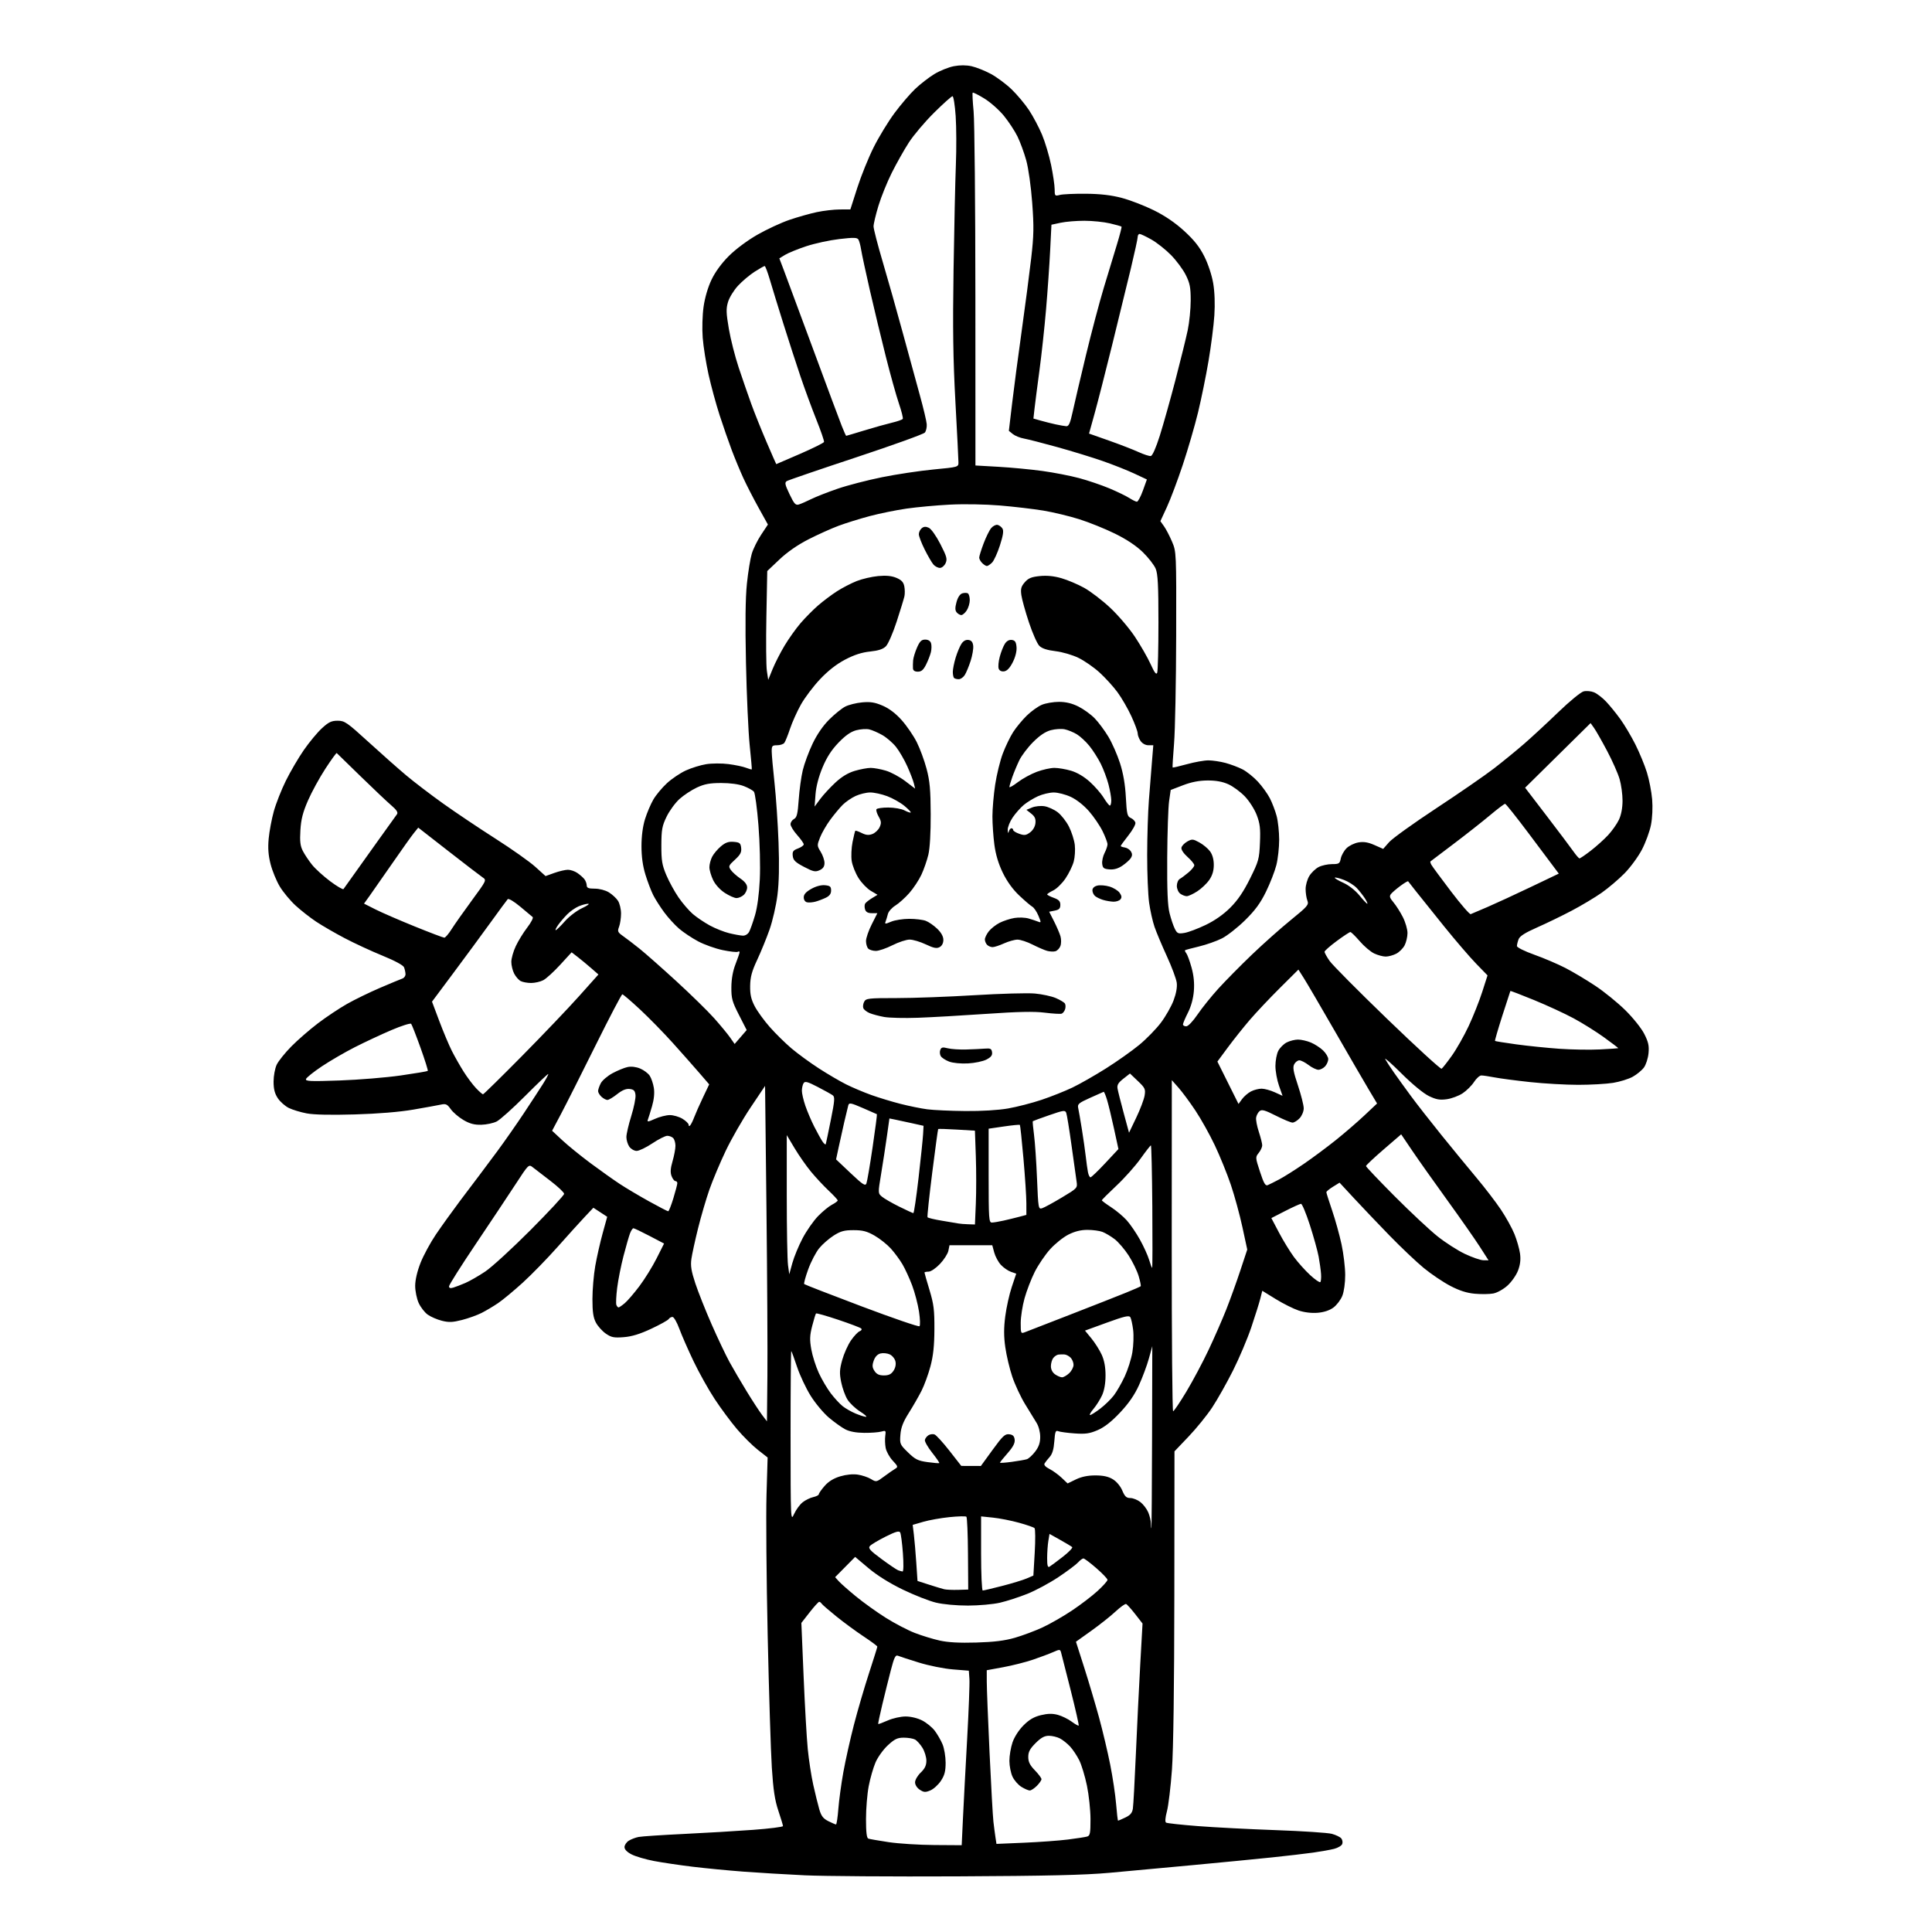 <svg version="1.1" xmlns="http://www.w3.org/2000/svg" xmlns:xlink="http://www.w3.org/1999/xlink" width="1024" height="1024" viewBox="0 0 1024 1024"><path stroke="none" fill="black" fill-rule="evenodd" d="M507.5,994.507C472.85,994.67 436.4,994.419 426.5,993.95C416.6,993.481 401.975,992.605 394.0,992.003C386.025,991.401 373.926,990.233 367.113,989.407C360.3,988.582 351.105,987.219 346.679,986.38C342.254,985.54 336.915,983.977 334.816,982.906C332.358,981.652 331.0,980.263 331.0,979.003C331.0,977.927 332.012,976.405 333.25,975.621C334.488,974.838 336.85,973.936 338.5,973.617C340.15,973.299 350.95,972.584 362.5,972.028C374.05,971.473 390.587,970.492 399.25,969.849C407.913,969.205 415.0,968.311 415.0,967.86C415.0,967.41 413.896,963.753 412.546,959.733C410.676,954.161 409.855,948.749 409.092,936.962C408.541,928.458 407.548,896.876 406.886,866.779C406.224,836.683 405.946,803.158 406.268,792.279L406.854,772.5L401.678,768.444C398.831,766.213 393.848,761.263 390.606,757.444C387.363,753.625 382.046,746.45 378.79,741.5C375.534,736.55 370.502,727.55 367.608,721.5C364.713,715.45 361.313,707.688 360.051,704.25C358.789,700.812 357.163,698.0 356.437,698.0C355.712,698.0 354.804,698.509 354.42,699.13C354.035,699.752 349.881,702.06 345.188,704.259C339.155,707.086 334.874,708.395 330.577,708.726C325.376,709.127 324.01,708.856 321.102,706.847C319.232,705.556 316.87,702.932 315.852,701.016C314.443,698.365 314.001,695.374 314.003,688.516C314.005,683.557 314.677,675.675 315.497,671.0C316.317,666.325 318.078,658.545 319.41,653.711L321.832,644.923L318.166,642.525L314.5,640.126L310.0,644.895C307.525,647.518 301.005,654.725 295.51,660.91C290.016,667.096 281.691,675.639 277.01,679.893C272.33,684.148 266.475,689.001 264.0,690.677C261.525,692.354 257.587,694.697 255.249,695.884C252.91,697.071 248.244,698.747 244.879,699.61C239.915,700.881 237.9,700.96 234.201,700.029C231.693,699.398 228.32,697.94 226.704,696.789C225.089,695.639 222.929,692.853 221.905,690.599C220.875,688.33 220.049,684.267 220.056,681.5C220.064,678.39 221.141,673.782 222.906,669.309C224.467,665.354 228.123,658.604 231.031,654.309C233.94,650.014 239.692,642.0 243.815,636.5C247.937,631.0 252.523,624.925 254.006,623.0C255.489,621.075 259.854,615.225 263.706,610.0C267.558,604.775 273.844,595.775 277.676,590.0C281.508,584.225 286.051,577.265 287.771,574.533C289.492,571.801 290.756,569.423 290.581,569.248C290.406,569.072 284.916,574.291 278.381,580.845C271.847,587.4 265.044,593.499 263.266,594.399C261.487,595.299 257.8,596.086 255.074,596.147C251.384,596.23 248.969,595.586 245.624,593.625C243.153,592.177 240.139,589.6 238.928,587.899C237.013,585.21 236.317,584.893 233.612,585.477C231.901,585.847 225.325,587.039 219.0,588.126C211.708,589.379 200.365,590.31 188.0,590.672C175.416,591.039 166.402,590.845 162.585,590.124C159.331,589.51 155.062,588.218 153.098,587.253C151.134,586.289 148.508,583.971 147.263,582.102C145.605,579.612 145,577.248 145,573.253C145,570.248 145.744,566.234 146.658,564.307C147.571,562.385 151.058,558.033 154.408,554.637C157.759,551.24 164.1,545.726 168.5,542.383C172.9,539.041 179.853,534.409 183.95,532.09C188.048,529.771 195.923,525.938 201.45,523.571C206.978,521.203 212.287,518.996 213.25,518.665C214.213,518.334 214.968,517.261 214.93,516.281C214.891,515.302 214.539,513.687 214.147,512.694C213.712,511.591 209.261,509.187 202.711,506.518C196.813,504.114 187.788,499.936 182.655,497.234C177.523,494.533 170.734,490.603 167.568,488.501C164.402,486.4 159.491,482.55 156.656,479.947C153.82,477.344 150.054,472.803 148.287,469.857C146.52,466.911 144.328,461.577 143.417,458.004C142.221,453.32 141.938,449.555 142.404,444.504C142.758,440.652 143.985,434.125 145.129,430.0C146.274,425.875 149.149,418.58 151.518,413.789C153.888,408.998 158.161,401.701 161.015,397.573C163.868,393.445 168.172,388.252 170.579,386.034C174.172,382.722 175.672,382.0 178.96,382.0C182.666,382.0 183.887,382.841 195.29,393.25C202.069,399.438 211.061,407.398 215.273,410.941C219.485,414.483 228.329,421.233 234.927,425.941C241.525,430.648 253.978,439.0 262.599,444.5C271.221,450.0 280.723,456.714 283.714,459.42L289.153,464.34L293.826,462.665C296.397,461.744 299.637,460.992 301.027,460.995C302.418,460.998 304.668,461.767 306.027,462.704C307.387,463.641 309.048,465.104 309.718,465.954C310.388,466.804 310.951,468.288 310.968,469.25C310.993,470.637 311.883,471.001 315.25,471.004C317.697,471.006 320.856,471.834 322.696,472.956C324.453,474.028 326.628,476.029 327.529,477.404C328.43,478.779 329.164,481.838 329.161,484.202C329.157,486.566 328.688,489.72 328.117,491.21C327.181,493.655 327.394,494.142 330.29,496.181C332.055,497.424 335.975,500.425 339.0,502.85C342.025,505.275 350.807,513.036 358.517,520.096C366.226,527.157 375.245,535.986 378.559,539.717C381.874,543.448 385.663,548.037 386.98,549.916L389.373,553.333L392.566,549.64L395.758,545.947L391.673,537.952C388.056,530.873 387.594,529.185 387.642,523.228C387.677,518.822 388.438,514.602 389.847,511.0C391.031,507.975 391.999,505.136 391.999,504.691C392,504.246 391.575,504.145 391.055,504.466C390.536,504.787 386.929,504.386 383.04,503.576C379.152,502.765 373.297,500.677 370.031,498.936C366.764,497.195 362.239,494.184 359.975,492.247C357.711,490.309 354.152,486.412 352.065,483.588C349.979,480.764 347.362,476.664 346.249,474.477C345.136,472.29 343.275,467.415 342.113,463.645C340.682,459.003 340,454.107 340.0,448.484C340.0,443.157 340.676,438.007 341.884,434.125C342.92,430.796 344.913,426.117 346.313,423.728C347.713,421.339 350.949,417.458 353.504,415.103C356.059,412.748 360.559,409.718 363.504,408.369C366.449,407.021 371.295,405.522 374.274,405.037C377.253,404.552 382.572,404.525 386.095,404.977C389.618,405.429 393.8,406.306 395.389,406.927C396.977,407.548 398.361,407.931 398.462,407.778C398.564,407.625 398.063,401.875 397.349,395.0C396.635,388.125 395.751,368.532 395.384,351.459C394.929,330.326 395.088,316.867 395.881,309.292C396.522,303.172 397.683,296.048 398.461,293.462C399.24,290.875 401.481,286.343 403.442,283.389L407.008,278.019L402.052,269.094C399.327,264.186 395.687,257.094 393.963,253.335C392.24,249.576 389.473,242.9 387.813,238.5C386.154,234.1 383.266,225.775 381.394,220.0C379.523,214.225 376.891,204.55 375.546,198.5C374.201,192.45 372.807,183.675 372.448,179.0C372.08,174.211 372.279,167.063 372.904,162.629C373.585,157.796 375.213,152.244 377.121,148.246C379.101,144.097 382.456,139.514 386.365,135.617C389.96,132.033 396.227,127.373 401.5,124.364C406.45,121.539 414.067,118.011 418.426,116.525C422.785,115.038 429.31,113.195 432.926,112.428C436.542,111.662 442.022,111.027 445.104,111.017L450.707,111.0L454.384,99.53C456.406,93.221 460.308,83.57 463.056,78.082C465.803,72.595 470.758,64.453 474.068,59.99C477.377,55.526 482.313,49.749 485.035,47.153C487.757,44.556 492.359,40.993 495.261,39.234C498.163,37.475 502.805,35.606 505.575,35.081C508.828,34.464 512.17,34.476 515.012,35.114C517.433,35.658 521.963,37.462 525.08,39.124C528.197,40.785 533.174,44.474 536.139,47.322C539.104,50.17 543.288,55.168 545.437,58.429C547.586,61.69 550.669,67.511 552.288,71.364C553.907,75.218 556.074,82.45 557.103,87.435C558.132,92.421 558.98,98.196 558.987,100.269C558.999,103.887 559.11,104.009 561.75,103.315C563.263,102.917 569.45,102.635 575.5,102.688C583.202,102.755 588.899,103.413 594.5,104.882C598.9,106.036 606.55,108.982 611.5,111.428C617.524,114.404 622.88,118.056 627.697,122.47C632.985,127.316 635.81,130.896 638.345,135.963C640.348,139.966 642.314,145.932 643.031,150.18C643.804,154.762 644.03,161.117 643.634,167.169C643.285,172.487 641.9,183.336 640.554,191.278C639.209,199.221 636.701,211.52 634.982,218.61C633.263,225.699 629.622,238.203 626.891,246.396C624.16,254.589 620.373,264.653 618.475,268.76L615.025,276.227L616.961,278.945C618.025,280.44 619.932,284.102 621.198,287.082C623.491,292.478 623.5,292.681 623.398,337.0C623.342,361.475 622.839,387.125 622.281,394.0C621.722,400.875 621.373,406.63 621.505,406.789C621.637,406.948 625.055,406.16 629.102,405.039C633.149,403.918 638.269,403.005 640.48,403.012C642.691,403.018 646.75,403.625 649.5,404.359C652.25,405.094 656.32,406.626 658.545,407.763C660.77,408.901 664.45,411.85 666.724,414.316C668.998,416.783 671.859,420.758 673.081,423.151C674.304,425.543 675.906,429.75 676.641,432.5C677.375,435.25 677.982,440.893 677.988,445.04C677.995,449.187 677.321,455.262 676.49,458.54C675.66,461.818 673.193,468.152 671.008,472.617C668.025,478.711 665.254,482.486 659.887,487.769C655.955,491.639 650.435,495.967 647.619,497.387C644.804,498.808 639.35,500.725 635.5,501.648C631.65,502.571 628.323,503.467 628.107,503.639C627.892,503.811 628.181,504.525 628.75,505.226C629.319,505.927 630.569,509.319 631.528,512.764C632.714,517.026 633.111,521.028 632.769,525.284C632.452,529.236 631.298,533.452 629.634,536.736C628.185,539.595 627,542.398 627.0,542.967C627.0,543.535 627.788,543.986 628.75,543.968C629.757,543.95 632.288,541.298 634.715,537.718C637.033,534.298 641.996,528.125 645.743,524.0C649.49,519.875 657.493,511.769 663.528,505.986C669.562,500.204 678.855,491.935 684.178,487.612C693.105,480.36 693.784,479.562 692.928,477.31C692.418,475.968 692.002,473.212 692.004,471.185C692.006,469.158 692.886,466.059 693.96,464.299C695.033,462.538 697.259,460.4 698.906,459.549C700.553,458.697 703.734,458.0 705.975,458.0C709.698,458.0 710.102,457.742 710.647,455.014C710.976,453.372 712.341,450.932 713.68,449.592C715.02,448.252 717.86,446.862 719.991,446.502C722.825,446.023 725.108,446.396 728.49,447.893L733.115,449.938L736.252,446.366C737.977,444.402 749.244,436.306 761.29,428.376C773.336,420.446 787.087,410.955 791.846,407.285C796.606,403.614 803.875,397.671 808.0,394.077C812.125,390.483 820.259,382.949 826.075,377.335C831.891,371.72 837.863,366.822 839.345,366.45C840.826,366.078 843.316,366.303 844.878,366.949C846.439,367.596 849.293,369.784 851.219,371.813C853.146,373.841 856.539,378.006 858.759,381.069C860.979,384.132 864.589,390.207 866.782,394.569C868.974,398.931 871.734,405.628 872.914,409.452C874.094,413.275 875.335,419.661 875.672,423.643C876.035,427.942 875.783,433.444 875.052,437.191C874.375,440.661 872.211,446.575 870.243,450.333C868.275,454.091 864.126,459.745 861.022,462.897C857.918,466.05 852.481,470.669 848.939,473.163C845.398,475.657 838.225,479.946 833.0,482.696C827.775,485.445 819.51,489.45 814.634,491.597C808.341,494.367 805.512,496.172 804.884,497.815C804.398,499.088 804.0,500.714 804.0,501.428C804.0,502.161 808.03,504.165 813.25,506.028C818.337,507.844 825.766,511.017 829.758,513.078C833.749,515.139 840.88,519.398 845.605,522.541C850.329,525.684 857.481,531.5 861.498,535.466C865.605,539.52 869.988,545.015 871.511,548.021C873.693,552.327 874.128,554.317 873.749,558.258C873.491,560.948 872.389,564.353 871.301,565.824C870.213,567.296 867.562,569.485 865.409,570.688C863.257,571.892 858.571,573.351 854.998,573.931C851.424,574.511 843.1,574.983 836.5,574.982C829.9,574.98 818.425,574.326 811.0,573.528C803.575,572.731 795.076,571.611 792.114,571.039C789.151,570.468 786.001,570.006 785.114,570.012C784.226,570.019 782.488,571.588 781.25,573.498C780.013,575.408 777.298,578.098 775.217,579.475C773.136,580.852 769.345,582.265 766.792,582.615C763.088,583.123 761.176,582.78 757.325,580.917C754.464,579.532 748.55,574.657 742.794,568.939C737.456,563.636 733.594,560.242 734.213,561.398C734.831,562.554 736.918,565.75 738.849,568.5C740.781,571.25 744.846,576.875 747.884,581.0C750.922,585.125 758.132,594.35 763.907,601.5C769.682,608.65 778.053,618.846 782.509,624.159C786.966,629.471 792.812,637.098 795.502,641.107C798.192,645.116 801.433,650.972 802.705,654.121C803.976,657.269 805.299,661.905 805.644,664.423C806.081,667.607 805.756,670.35 804.577,673.436C803.646,675.876 801.136,679.451 799.001,681.38C796.812,683.358 793.524,685.186 791.46,685.573C789.448,685.951 785.055,686.011 781.699,685.706C777.396,685.316 773.552,684.085 768.667,681.534C764.856,679.543 758.534,675.279 754.619,672.059C750.703,668.839 742.536,661.096 736.47,654.852C730.403,648.608 721.966,639.751 717.721,635.168L710.002,626.836L706.501,628.999C704.575,630.189 703.0,631.492 703.0,631.894C703.0,632.296 704.374,636.647 706.054,641.562C707.733,646.478 709.976,654.55 711.038,659.5C712.1,664.45 712.976,671.753 712.984,675.73C712.993,679.958 712.358,684.565 711.453,686.827C710.602,688.954 708.482,691.746 706.743,693.032C704.703,694.54 701.739,695.523 698.395,695.8C695.165,696.068 691.344,695.611 688.264,694.588C685.545,693.684 680.106,690.964 676.179,688.543L669.039,684.141L667.982,688.32C667.401,690.619 665.257,697.45 663.219,703.5C661.181,709.55 656.794,719.9 653.472,726.5C650.149,733.1 645.199,741.875 642.471,746.0C639.744,750.125 634.135,757.043 630.006,761.373L622.5,769.246L622.425,845.373C622.377,893.836 621.914,927.496 621.153,938.0C620.495,947.075 619.306,956.958 618.513,959.962C617.597,963.425 617.428,965.646 618.049,966.03C618.588,966.363 626.17,967.191 634.897,967.869C643.625,968.547 662.299,969.513 676.394,970.015C690.489,970.518 703.764,971.398 705.894,971.972C708.024,972.545 710.277,973.629 710.901,974.38C711.524,975.132 711.755,976.474 711.414,977.362C711.073,978.251 709.153,979.402 707.147,979.921C705.141,980.439 700.125,981.336 696.0,981.915C691.875,982.493 681.975,983.649 674.0,984.482C666.025,985.316 647.35,987.134 632.5,988.522C617.65,989.91 597.625,991.759 588.0,992.629C574.828,993.821 554.918,994.285 507.5,994.507zM495.11,977.902L509.719,978.0L510.388,963.75C510.755,955.913 511.748,937.094 512.594,921.932C513.44,906.769 513.99,892.369 513.816,889.932L513.5,885.5L505.0,884.815C500.283,884.435 492.272,882.82 487.0,881.186C481.775,879.566 476.786,877.942 475.913,877.576C474.622,877.035 473.925,878.455 472.169,885.206C470.983,889.768 468.937,898.0 467.623,903.5C466.308,909.0 465.336,913.618 465.462,913.762C465.588,913.906 467.855,913.067 470.501,911.897C473.162,910.719 477.391,909.769 479.969,909.769C482.732,909.769 486.307,910.626 488.756,911.875C491.026,913.034 494.021,915.472 495.411,917.295C496.801,919.117 498.672,922.364 499.569,924.511C500.466,926.658 501.2,931.044 501.2,934.257C501.2,938.82 500.651,940.929 498.691,943.891C497.311,945.976 494.794,948.257 493.097,948.96C490.465,950.05 489.644,949.997 487.506,948.596C486.039,947.635 485.0,946.005 485.0,944.664C485.0,943.405 486.35,941.081 488.0,939.5C490.197,937.396 491.0,935.703 491.0,933.181C491.0,931.286 490.06,928.215 488.911,926.355C487.761,924.496 485.991,922.53 484.976,921.987C483.962,921.444 481.292,921.0 479.043,921.0C475.66,921.0 474.203,921.693 470.591,925.023C468.182,927.243 465.251,931.314 464.049,934.108C462.851,936.893 461.225,942.547 460.435,946.673C459.646,950.8 459.0,958.65 459.0,964.119C459.0,971.172 459.363,974.191 460.25,974.504C460.938,974.747 465.775,975.588 471.0,976.374C476.225,977.161 487.074,977.848 495.11,977.902zM542.824,976.679C550.896,976.335 561.325,975.574 566.0,974.989C570.675,974.403 575.288,973.685 576.25,973.394C577.743,972.943 577.998,971.59 577.987,964.183C577.98,959.407 577.132,951.423 576.104,946.439C575.075,941.456 573.232,935.381 572.007,932.939C570.782,930.498 568.592,927.222 567.14,925.661C565.688,924.099 563.285,922.187 561.8,921.411C560.314,920.635 557.674,920.0 555.932,920.0C553.586,920.0 551.758,921.007 548.882,923.882C545.867,926.898 545.0,928.538 545.0,931.229C545.0,933.835 545.867,935.586 548.5,938.297C550.425,940.279 552.0,942.394 552.0,942.996C552.0,943.598 550.895,945.195 549.545,946.545C548.195,947.895 546.508,948.998 545.795,948.996C545.083,948.994 543.114,948.147 541.42,947.114C539.726,946.081 537.588,943.652 536.67,941.717C535.751,939.781 535.0,935.983 535.0,933.277C535.0,930.571 535.745,926.169 536.656,923.496C537.638,920.615 540.014,916.933 542.49,914.457C545.521,911.426 548.054,909.947 551.714,909.069C555.383,908.189 557.823,908.145 560.656,908.907C562.799,909.484 566.084,911.086 567.955,912.467C569.826,913.847 571.528,914.806 571.736,914.597C571.945,914.388 570.035,905.956 567.49,895.859C564.946,885.761 562.642,876.718 562.369,875.763C561.905,874.137 561.639,874.13 558.187,875.651C556.159,876.545 551.35,878.348 547.5,879.658C543.65,880.967 536.562,882.762 531.75,883.646L523.0,885.254L523.009,891.377C523.014,894.745 523.678,911.675 524.485,929.0C525.291,946.325 526.211,962.75 526.529,965.5C526.847,968.25 527.342,972.031 527.628,973.902L528.148,977.305L542.824,976.679zM443.102,966.998C443.434,966.999 443.99,963.287 444.339,958.749C444.688,954.21 445.883,945.445 446.995,939.27C448.107,933.095 450.617,921.845 452.574,914.271C454.53,906.697 458.126,894.389 460.565,886.919C463.004,879.449 465.0,873.071 465.0,872.746C465.0,872.42 461.738,869.995 457.75,867.356C453.762,864.718 447.25,859.936 443.278,856.73C439.306,853.524 435.792,850.473 435.469,849.95C435.146,849.428 434.565,849.0 434.178,849.0C433.791,849.0 431.509,851.516 429.108,854.59L424.741,860.181L425.92,888.34C426.568,903.828 427.56,921.225 428.126,927.0C428.691,932.775 430.005,941.325 431.045,946.0C432.086,950.675 433.526,956.525 434.246,959.0C435.27,962.519 436.312,963.881 439.028,965.248C440.937,966.21 442.771,966.998 443.102,966.998zM592.604,965.0C592.784,965.0 594.517,964.244 596.454,963.32C599.102,962.058 600.094,960.878 600.45,958.57C600.71,956.882 601.426,943.8 602.041,929.5C602.656,915.2 603.701,893.825 604.363,882.0L605.566,860.5L601.674,855.5C599.534,852.75 597.362,850.344 596.849,850.153C596.336,849.962 593.797,851.777 591.208,854.188C588.619,856.598 582.85,861.176 578.39,864.36L570.279,870.15L574.65,883.825C577.053,891.346 580.594,903.264 582.519,910.31C584.443,917.355 587.107,928.605 588.439,935.31C589.772,942.014 591.18,951.438 591.568,956.25C591.957,961.062 592.423,965.0 592.604,965.0zM517.5,870.579C526.899,870.3 532.559,869.597 537.933,868.042C542.021,866.86 548.588,864.403 552.527,862.583C556.466,860.763 563.472,856.749 568.095,853.663C572.718,850.577 578.862,845.882 581.75,843.23C584.638,840.578 587.0,837.934 587.0,837.354C587.0,836.774 584.336,833.982 581.079,831.15C577.822,828.317 574.742,826.0 574.234,826.0C573.726,826.0 572.454,826.945 571.409,828.101C570.363,829.256 565.681,832.761 561.004,835.889C556.327,839.016 548.9,843.013 544.5,844.769C540.1,846.525 533.575,848.639 530.0,849.466C526.425,850.294 518.804,850.977 513.064,850.985C506.939,850.994 499.916,850.348 496.064,849.421C492.454,848.552 484.55,845.445 478.5,842.517C471.53,839.144 464.888,834.994 460.372,831.192L453.243,825.191L447.938,830.563L442.632,835.936L444.566,838.093C445.63,839.279 449.771,842.929 453.768,846.204C457.766,849.479 464.868,854.564 469.55,857.503C474.232,860.443 481.086,864.023 484.782,865.459C488.477,866.894 494.425,868.721 498.0,869.517C502.49,870.518 508.52,870.846 517.5,870.579zM507.839,842.656L513.177,842.5L513.048,823.509C512.977,813.065 512.6,804.237 512.209,803.893C511.819,803.549 507.785,803.645 503.244,804.107C498.703,804.57 492.458,805.683 489.367,806.582L483.747,808.215L484.37,813.358C484.713,816.186 485.287,822.873 485.645,828.218L486.296,837.936L492.398,839.904C495.754,840.987 499.4,842.084 500.5,842.342C501.6,842.6 504.902,842.741 507.839,842.656zM520.872,843.0C521.351,843.0 525.964,841.915 531.122,840.589C536.28,839.263 542.123,837.484 544.106,836.636L547.711,835.094L548.424,822.915C548.815,816.216 548.768,810.375 548.318,809.933C547.868,809.491 544.145,808.204 540.045,807.072C535.944,805.94 529.757,804.723 526.295,804.369L520.0,803.724L520.0,823.362C520.0,834.163 520.392,843.0 520.872,843.0zM478.387,832.921C478.892,832.966 478.967,828.813 478.56,823.274C478.167,817.924 477.518,812.961 477.117,812.244C476.558,811.245 474.731,811.769 469.305,814.484C465.41,816.433 461.69,818.669 461.039,819.453C460.069,820.622 461.175,821.852 467.178,826.282C471.205,829.253 475.175,831.945 476.0,832.263C476.825,832.582 477.899,832.878 478.387,832.921zM556.25,830.384C556.938,829.98 560.101,827.627 563.279,825.154C566.458,822.682 568.708,820.353 568.279,819.979C567.851,819.606 564.971,817.883 561.881,816.151L556.261,813.003L555.642,816.751C555.301,818.813 555.017,822.889 555.011,825.809C555.003,829.783 555.314,830.933 556.25,830.384zM610.25,810C610.388,809.999 610.553,788.287 610.619,761.75L610.738,713.5L608.916,720.092C607.914,723.717 605.555,730.061 603.674,734.189C601.292,739.415 598.239,743.83 593.618,748.728C589.067,753.552 585.35,756.464 581.782,757.998C577.488,759.845 575.351,760.149 569.54,759.737C565.668,759.462 561.769,758.932 560.874,758.56C559.502,757.987 559.181,758.824 558.812,763.927C558.506,768.152 557.761,770.654 556.336,772.236C555.215,773.481 553.991,775.043 553.616,775.707C553.195,776.454 554.189,777.547 556.217,778.569C558.023,779.479 560.929,781.58 562.676,783.237L565.853,786.25L570.242,784.125C573.21,782.688 576.553,782.001 580.566,782.004C584.771,782.006 587.474,782.601 589.842,784.045C591.805,785.241 593.868,787.712 594.842,790.031C596.17,793.194 597.02,793.982 599.115,793.99C600.553,793.995 602.97,794.976 604.486,796.168C606.002,797.36 607.863,799.821 608.621,801.636C609.38,803.451 610.0,806.075 610.0,807.468C610.0,808.861 610.112,810 610.25,810zM420.896,802.421C421.915,800.178 423.951,797.397 425.421,796.241C426.891,795.084 429.423,793.846 431.047,793.49C432.671,793.133 434.0,792.443 434.0,791.955C434.0,791.468 435.392,789.484 437.094,787.546C439.175,785.175 441.876,783.52 445.344,782.489C448.539,781.539 452.074,781.191 454.64,781.575C456.917,781.915 460.059,782.968 461.622,783.913C464.415,785.603 464.536,785.579 468.587,782.566C470.855,780.88 473.501,779.04 474.468,778.477C476.074,777.543 475.959,777.167 473.145,774.156C471.45,772.341 469.774,769.311 469.419,767.422C469.065,765.533 468.971,762.651 469.211,761.019C469.618,758.245 469.477,758.098 467.073,758.775C465.658,759.174 461.575,759.475 458.0,759.444C453.75,759.408 450.288,758.758 448.0,757.566C446.075,756.564 442.159,753.76 439.299,751.336C436.438,748.912 432.08,743.682 429.615,739.714C427.149,735.746 423.932,728.9 422.466,724.5C421,720.1 419.621,716.312 419.4,716.083C419.18,715.854 419.01,736.104 419.022,761.083C419.044,806.104 419.06,806.464 420.896,802.421zM514.691,776.983L519.882,777.0L526.095,768.448C531.444,761.086 532.669,759.939 534.904,760.198C536.844,760.424 537.575,761.145 537.798,763.055C538.01,764.876 536.932,766.932 534.048,770.209C531.821,772.738 530.0,775.001 530.0,775.238C530.0,775.475 532.812,775.286 536.25,774.818C539.688,774.35 543.288,773.719 544.251,773.416C545.214,773.113 547.201,771.292 548.667,769.369C550.602,766.833 551.333,764.692 551.333,761.565C551.333,759.059 550.531,755.963 549.417,754.168C548.362,752.469 545.606,747.977 543.292,744.185C540.977,740.393 537.929,733.851 536.518,729.647C535.106,725.443 533.448,718.44 532.832,714.085C532.012,708.286 532.007,703.884 532.812,697.642C533.418,692.953 534.973,685.955 536.269,682.091L538.626,675.065L535.813,674.085C534.267,673.546 531.876,671.89 530.5,670.405C529.124,668.92 527.531,665.972 526.96,663.853L525.923,660.0L514.586,660.0L503.25,660.0L502.667,662.913C502.347,664.516 500.335,667.666 498.197,669.913C495.995,672.228 493.376,674.0 492.155,674.0C490.97,674.0 490.0,674.218 490.0,674.485C490.0,674.752 491.194,678.914 492.653,683.735C494.913,691.198 495.299,694.283 495.252,704.5C495.212,713.247 494.647,718.575 493.164,724.154C492.046,728.364 489.912,734.214 488.422,737.154C486.933,740.094 483.898,745.377 481.677,748.892C478.674,753.649 477.538,756.591 477.237,760.392C476.848,765.325 476.986,765.648 481.273,769.817C485.093,773.532 486.532,774.247 491.606,774.95C494.848,775.399 497.651,775.63 497.837,775.464C498.022,775.297 496.314,772.808 494.042,769.933C491.769,767.059 490.043,764.033 490.205,763.21C490.367,762.388 491.226,761.257 492.114,760.698C493.002,760.139 494.455,759.96 495.343,760.301C496.231,760.642 499.779,764.531 503.229,768.943L509.5,776.966L514.691,776.983zM406.737,729.423C406.867,716.266 406.642,676.262 406.237,640.526L405.5,575.551L397.804,587.026C393.571,593.337 387.643,603.675 384.63,610.0C381.617,616.325 377.736,625.55 376.005,630.5C374.275,635.45 371.572,644.675 369.999,651.0C368.427,657.325 366.836,664.608 366.466,667.185C365.935,670.879 366.372,673.629 368.531,680.185C370.038,684.758 373.94,694.575 377.204,702.0C380.468,709.425 384.746,718.425 386.712,722.0C388.677,725.575 392.764,732.55 395.794,737.5C398.824,742.45 402.472,748.041 403.901,749.923L406.5,753.347L406.737,729.423zM458.946,750.944C459.741,750.975 458.349,749.705 455.852,748.121C453.356,746.538 450.338,743.665 449.146,741.736C447.954,739.808 446.467,735.679 445.841,732.561C444.889,727.82 444.979,725.898 446.391,720.819C447.319,717.478 449.396,712.832 451.005,710.493C452.614,708.154 454.696,705.947 455.632,705.588C456.625,705.207 456.952,704.586 456.417,704.099C455.913,703.639 450.428,701.564 444.228,699.487C438.028,697.41 432.754,695.912 432.508,696.159C432.261,696.406 431.348,699.382 430.48,702.772C429.186,707.823 429.101,710.072 430.009,715.218C430.619,718.673 432.413,724.302 433.996,727.727C435.578,731.152 438.445,736.012 440.365,738.527C442.285,741.041 445.098,744.089 446.616,745.299C448.135,746.51 451.205,748.262 453.439,749.194C455.672,750.126 458.151,750.913 458.946,750.944zM577.767,750.0C578.287,750.0 580.712,748.473 583.156,746.607C585.599,744.741 588.839,741.589 590.355,739.602C591.87,737.615 594.462,733.101 596.113,729.572C597.764,726.043 599.598,720.246 600.187,716.69C600.776,713.134 600.957,707.807 600.587,704.854C600.218,701.9 599.544,698.88 599.089,698.143C598.429,697.076 595.907,697.661 586.665,701.025L575.068,705.247L578.497,709.431C580.383,711.732 582.832,715.614 583.941,718.057C585.299,721.051 585.956,724.62 585.956,729.0C585.956,733.161 585.3,736.939 584.133,739.5C583.13,741.7 581.075,744.962 579.566,746.75C578.057,748.538 577.248,750.0 577.767,750.0zM621.775,748.0C622.202,748.0 625.36,743.324 628.793,737.609C632.226,731.895 637.541,721.907 640.603,715.415C643.666,708.922 647.871,699.311 649.948,694.055C652.026,688.8 655.378,679.502 657.397,673.394L661.07,662.288L658.501,650.394C657.089,643.852 654.336,633.775 652.385,628.0C650.433,622.225 646.616,612.814 643.901,607.086C641.187,601.358 636.539,593.033 633.572,588.586C630.605,584.139 626.582,578.7 624.631,576.5L621.083,572.5L621.042,660.25C621.019,708.513 621.349,748.0 621.775,748.0zM562.908,730.0C563.713,730.0 565.413,729.022 566.686,727.826C567.958,726.63 569.0,724.637 569.0,723.397C569.0,722.157 568.293,720.436 567.429,719.571C566.564,718.707 565.102,717.947 564.179,717.882C563.255,717.816 561.825,717.847 561.0,717.951C560.175,718.054 558.938,718.868 558.25,719.76C557.562,720.652 557.0,722.621 557.0,724.134C557.0,725.845 557.841,727.476 559.223,728.443C560.445,729.299 562.103,730.0 562.908,730.0zM468.5,729.0C471.078,729.0 472.368,728.368 473.587,726.507C474.621,724.929 474.986,723.082 474.583,721.473C474.232,720.076 472.865,718.44 471.546,717.839C470.227,717.238 468.034,717.026 466.674,717.367C465.073,717.769 463.809,719.108 463.094,721.16C462.208,723.703 462.292,724.796 463.517,726.666C464.63,728.366 465.985,729.0 468.5,729.0zM543.25,706.09C544.487,705.616 555.4,701.38 567.5,696.676C579.6,691.971 592.806,686.776 596.847,685.131C600.888,683.486 604.374,681.96 604.594,681.74C604.813,681.52 604.326,679.093 603.51,676.346C602.694,673.599 600.302,668.685 598.193,665.426C596.084,662.167 592.734,658.263 590.748,656.751C588.762,655.239 585.868,653.52 584.318,652.93C582.768,652.341 579.186,651.858 576.358,651.858C572.845,651.857 569.642,652.655 566.25,654.373C563.519,655.757 559.153,659.261 556.547,662.159C553.941,665.057 550.288,670.45 548.428,674.143C546.568,677.836 544.136,684.143 543.023,688.159C541.91,692.174 541.0,698.045 541.0,701.205C541.0,706.752 541.078,706.921 543.25,706.09zM487.344,702.931C487.807,702.536 487.691,699.014 487.084,695.104C486.478,691.195 484.84,684.964 483.445,681.258C482.051,677.553 479.753,672.548 478.339,670.136C476.926,667.724 474.155,663.964 472.182,661.78C470.209,659.596 466.323,656.506 463.547,654.914C459.514,652.6 457.284,652.017 452.446,652.009C447.494,652.002 445.571,652.52 441.886,654.857C439.409,656.429 435.96,659.438 434.224,661.545C432.487,663.652 429.862,668.677 428.39,672.712C426.919,676.747 425.956,680.289 426.251,680.584C426.546,680.879 440.223,686.19 456.644,692.385C473.065,698.581 486.88,703.326 487.344,702.931zM327.857,692.964C328.211,692.944 329.688,691.932 331.14,690.714C332.591,689.496 336.1,685.411 338.936,681.636C341.772,677.861 345.865,671.247 348.031,666.938L351.97,659.105L344.236,655.052C339.983,652.824 336.154,651.0 335.727,651.0C335.3,651.0 334.483,652.23 333.912,653.733C333.34,655.236 331.789,660.637 330.464,665.736C329.139,670.835 327.629,678.438 327.109,682.632C326.588,686.826 326.399,690.875 326.688,691.629C326.977,692.383 327.503,692.984 327.857,692.964zM240.25,682.46C241.488,682.09 244.376,680.975 246.67,679.985C248.963,678.994 253.688,676.281 257.17,673.956C260.651,671.63 271.488,661.704 281.25,651.897C291.012,642.091 299.0,633.478 299.0,632.758C299.0,632.037 295.782,628.985 291.848,625.974C287.914,622.963 283.689,619.711 282.457,618.746C280.221,616.994 280.21,617.005 273.209,627.746C269.354,633.661 259.854,647.927 252.1,659.45C244.345,670.972 238.0,681.015 238.0,681.767C238.0,682.719 238.685,682.93 240.25,682.46zM699.796,679.537C700.151,679.183 700.323,677.229 700.18,675.196C700.036,673.163 699.46,669.025 698.899,666.0C698.338,662.975 696.244,655.438 694.244,649.25C692.245,643.062 690.135,638.022 689.555,638.049C688.975,638.077 685.202,639.788 681.171,641.852L673.842,645.605L677.912,653.333C680.151,657.584 683.721,663.41 685.846,666.281C687.972,669.151 691.835,673.453 694.431,675.841C697.028,678.228 699.442,679.891 699.796,679.537zM419.964,669.446C420.865,666.175 423.313,660.255 425.405,656.288C427.496,652.322 431.176,647.051 433.583,644.575C435.989,642.099 439.318,639.37 440.979,638.511C442.641,637.652 444.0,636.639 444.0,636.261C444.0,635.882 441.831,633.531 439.18,631.036C436.529,628.541 432.319,624.025 429.824,621.0C427.328,617.975 423.422,612.378 421.143,608.563L417.0,601.626L417.0,633.674C417.0,651.3 417.298,667.897 417.663,670.556L418.325,675.391L419.964,669.446zM610.66,672.0C610.848,672.0 610.89,657.375 610.751,639.5C610.613,621.625 610.275,607.028 610.0,607.062C609.725,607.096 607.25,610.278 604.5,614.133C601.75,617.989 596.013,624.417 591.75,628.417C587.487,632.418 584.0,635.91 584.0,636.177C584.0,636.444 586.194,638.085 588.875,639.822C591.556,641.56 595.282,644.676 597.153,646.748C599.025,648.82 602.185,653.437 604.174,657.008C606.164,660.578 608.36,665.413 609.054,667.75C609.749,670.087 610.471,672.0 610.66,672.0zM786.23,667.964L788.96,668.0L784.305,660.75C781.745,656.763 773.953,645.625 766.99,636.0C760.026,626.375 751.701,614.611 748.488,609.859L742.648,601.218L733.324,609.255C728.196,613.676 724.0,617.626 724.0,618.032C724.0,618.439 730.832,625.633 739.183,634.019C747.533,642.405 757.77,651.98 761.933,655.298C766.095,658.615 772.65,662.814 776.5,664.629C780.35,666.443 784.728,667.944 786.23,667.964zM513.122,648.884L516.743,649.0L517.216,637.75C517.477,631.562 517.474,620.375 517.21,612.889L516.73,599.278L507.132,598.705C501.853,598.39 497.411,598.256 497.261,598.406C497.11,598.556 495.685,608.989 494.094,621.59C492.502,634.19 491.382,644.797 491.603,645.16C491.825,645.523 495.268,646.351 499.253,647C503.239,647.649 507.175,648.312 508.0,648.474C508.825,648.636 511.13,648.82 513.122,648.884zM525.75,647.976C526.712,647.962 529.525,647.492 532.0,646.93C534.475,646.369 538.188,645.463 540.25,644.916L544.0,643.923L543.994,637.711C543.991,634.295 543.297,623.644 542.452,614.041C541.607,604.439 540.754,596.42 540.555,596.222C540.357,596.024 536.551,596.395 532.098,597.046L524.0,598.23L524.0,623.115C524.0,646.158 524.13,647.998 525.75,647.976zM484.101,642.983C484.432,642.992 485.674,634.562 486.862,624.25C488.049,613.938 489.129,603.521 489.26,601.102L489.5,596.704L483.5,595.365C480.2,594.629 476.13,593.751 474.455,593.415L471.41,592.805L470.095,602.152C469.371,607.294 468.001,616.211 467.049,621.969C465.324,632.402 465.325,632.443 467.409,634.225C468.559,635.208 472.65,637.577 476.5,639.49C480.35,641.402 483.771,642.974 484.101,642.983zM354.152,642.0C354.511,642.0 355.749,638.893 356.903,635.095C358.056,631.297 359.0,627.697 359.0,627.095C359.0,626.493 358.539,626.0 357.975,626.0C357.412,626.0 356.498,624.811 355.946,623.357C355.211,621.426 355.353,619.299 356.471,615.453C357.312,612.56 358.0,608.889 358.0,607.296C358.0,605.703 357.46,603.86 356.8,603.2C356.14,602.54 354.734,602.0 353.676,602.0C352.618,602.0 349.057,603.8 345.762,606.0C342.468,608.2 338.724,610.0 337.443,610.0C336.162,610.0 334.413,609 333.557,607.777C332.701,606.555 332.0,604.258 332.0,602.674C332.0,601.089 333.16,596.071 334.579,591.522C335.997,586.974 337.009,581.958 336.829,580.376C336.566,578.076 335.945,577.436 333.73,577.182C331.819,576.962 329.759,577.815 327.086,579.932C324.956,581.619 322.637,583.0 321.935,583.0C321.232,583.0 319.835,582.255 318.829,581.345C317.823,580.435 317.0,579.062 317.0,578.295C317.0,577.528 317.64,575.664 318.421,574.152C319.203,572.64 322.016,570.236 324.671,568.809C327.327,567.382 330.916,565.916 332.646,565.551C334.592,565.14 337.138,565.449 339.319,566.36C341.258,567.17 343.532,568.883 344.372,570.166C345.212,571.45 346.195,574.356 346.557,576.624C346.983,579.293 346.642,582.719 345.59,586.337C344.697,589.411 343.7,592.617 343.376,593.462C342.89,594.73 343.546,594.653 347.143,593.021C349.54,591.934 353.075,591.036 355.0,591.026C356.925,591.016 359.962,591.899 361.75,592.989C363.538,594.079 365.0,595.517 365.0,596.185C365.0,596.928 365.326,597.031 365.84,596.45C366.302,595.928 367.277,593.925 368.007,592.0C368.737,590.075 370.808,585.404 372.611,581.619L375.888,574.738L370.694,568.715C367.837,565.402 361.552,558.297 356.727,552.926C351.902,547.554 344.051,539.524 339.281,535.08C334.511,530.636 330.266,527.0 329.848,527.0C329.43,527.0 323.009,539.263 315.579,554.25C308.148,569.237 299.944,585.51 297.346,590.412L292.623,599.323L298.109,604.43C301.127,607.239 307.849,612.695 313.048,616.555C318.246,620.416 325.2,625.351 328.5,627.523C331.8,629.695 338.775,633.841 344,636.736C349.225,639.631 353.793,642.0 354.152,642.0zM552.366,640.384C553.495,640.025 558.178,637.478 562.773,634.722C571.117,629.718 571.127,629.708 570.599,626.106C570.309,624.123 569.105,615.543 567.925,607.039C566.745,598.535 565.492,590.81 565.14,589.872C564.557,588.317 563.754,588.424 556.08,591.086C551.449,592.693 547.542,594.125 547.398,594.269C547.254,594.413 547.551,597.674 548.058,601.515C548.565,605.357 549.281,615.82 549.647,624.768C550.296,640.577 550.372,641.017 552.366,640.384zM459.214,627.268C459.607,626.296 461.082,617.675 462.491,608.111C463.901,598.546 464.93,590.646 464.777,590.554C464.625,590.462 461.257,588.984 457.293,587.27C450.922,584.514 450.032,584.346 449.614,585.826C449.354,586.747 448.415,590.65 447.528,594.5C446.64,598.35 445.289,604.425 444.525,608.0L443.136,614.5L450.818,621.768C457.269,627.871 458.614,628.753 459.214,627.268zM671.93,628.14C672.793,627.775 675.525,626.41 678.0,625.105C680.475,623.801 686.325,620.115 691.0,616.914C695.675,613.713 703.319,608.035 707.986,604.297C712.654,600.559 719.489,594.659 723.176,591.186L729.879,584.872L725.588,577.686C723.227,573.734 715.154,559.827 707.647,546.783C700.14,533.739 692.69,521.004 691.092,518.483L688.185,513.9L678.33,523.7C672.91,529.09 665.734,536.698 662.383,540.607C659.031,544.517 653.804,551.076 650.766,555.183L645.243,562.652L650.84,573.886L656.437,585.121L658.322,582.532C659.359,581.109 661.489,579.282 663.054,578.472C664.62,577.662 667.161,577.01 668.7,577.022C670.24,577.034 673.363,577.89 675.64,578.924L679.78,580.804L677.89,575.427C676.85,572.47 676.0,567.766 676.0,564.975C676.0,562.184 676.683,558.581 677.517,556.967C678.351,555.354 680.354,553.351 681.967,552.517C683.581,551.683 686.287,551.0 687.982,551.0C689.677,551.0 692.737,551.699 694.782,552.553C696.827,553.407 699.737,555.291 701.25,556.74C702.763,558.189 704.0,560.267 704.0,561.358C704.0,562.45 703.255,564.165 702.345,565.171C701.435,566.177 699.83,567.0 698.778,567.0C697.727,567.0 695.392,565.875 693.589,564.5C691.786,563.125 689.582,562.0 688.691,562.0C687.8,562.0 686.576,562.925 685.971,564.054C685.095,565.69 685.495,567.982 687.936,575.307C689.621,580.366 691.0,585.825 691.0,587.438C691.0,589.073 690.038,591.395 688.826,592.686C687.63,593.958 685.942,595.002 685.076,595.004C684.209,595.007 680.253,593.364 676.285,591.353C670.426,588.383 668.794,587.926 667.595,588.921C666.784,589.594 665.963,591.125 665.771,592.323C665.578,593.52 666.226,596.933 667.21,599.907C668.195,602.88 669.0,606.093 669.0,607.046C669.0,607.999 668.166,609.808 667.148,611.066C665.334,613.305 665.349,613.518 667.827,621.078C669.839,627.213 670.683,628.666 671.93,628.14zM577.981,624.0C578.433,624.0 581.95,620.63 585.797,616.511L592.791,609.021L590.459,598.261C589.177,592.342 587.516,585.475 586.77,583.0C586.023,580.525 585.207,578.581 584.956,578.68C584.705,578.778 581.451,580.228 577.723,581.9C571.766,584.573 571.009,585.216 571.458,587.22C571.74,588.474 572.62,593.55 573.414,598.5C574.209,603.45 575.139,609.975 575.482,613.0C575.825,616.025 576.343,619.737 576.632,621.25C576.922,622.763 577.529,624.0 577.981,624.0zM437.686,606.387C437.838,605.899 439.044,600.112 440.367,593.527C442.411,583.353 442.561,581.4 441.367,580.527C440.594,579.962 437.003,577.967 433.387,576.092C427.997,573.298 426.652,572.938 425.922,574.092C425.432,574.867 425.024,576.667 425.015,578.093C425.007,579.52 425.841,583.13 426.868,586.116C427.895,589.102 429.984,594.01 431.51,597.022C433.036,600.035 434.987,603.574 435.847,604.887C436.706,606.199 437.533,606.874 437.686,606.387zM602.239,592.367C604.344,587.967 606.337,582.697 606.668,580.657C607.218,577.267 606.91,576.605 603.088,572.969L598.905,568.99L595.398,571.745C592.676,573.883 591.987,575.06 592.324,577.0C592.562,578.375 594.029,584.195 595.584,589.933L598.411,600.366L602.239,592.367zM511.619,588.873C520.221,588.95 529.077,588.418 534.282,587.51C538.982,586.691 546.968,584.633 552.029,582.937C557.091,581.241 564.443,578.319 568.366,576.443C572.29,574.567 580.324,569.987 586.22,566.266C592.115,562.545 600.055,556.925 603.864,553.778C607.673,550.63 612.83,545.339 615.325,542.021C617.82,538.702 620.833,533.402 622.02,530.243C623.404,526.561 624.006,523.186 623.696,520.839C623.431,518.826 621.08,512.526 618.471,506.839C615.862,501.153 612.913,494.136 611.917,491.247C610.921,488.358 609.632,482.588 609.053,478.425C608.474,474.261 608.011,462.9 608.024,453.178C608.037,443.455 608.451,430.325 608.945,424.0C609.438,417.675 610.165,408.562 610.559,403.75L611.275,395.0L608.694,395.0C607.161,395 605.482,394.098 604.557,392.777C603.701,391.555 603.0,389.726 603.0,388.712C603.0,387.698 601.479,383.578 599.621,379.556C597.763,375.533 594.447,369.812 592.252,366.841C590.058,363.871 585.813,359.204 582.82,356.47C579.827,353.737 574.808,350.244 571.667,348.709C568.438,347.13 563.122,345.576 559.429,345.132C554.946,344.592 552.259,343.704 550.852,342.296C549.725,341.169 547.251,335.579 545.355,329.874C543.459,324.168 541.654,317.67 541.343,315.434C540.881,312.105 541.206,310.874 543.139,308.634C545.014,306.462 546.648,305.781 551.075,305.328C554.861,304.94 558.551,305.302 562.575,306.458C565.834,307.393 571.258,309.689 574.628,311.56C577.999,313.431 584.189,318.167 588.384,322.085C592.579,326.003 598.482,332.922 601.502,337.46C604.522,341.998 608.274,348.534 609.84,351.984C611.933,356.595 612.861,357.804 613.344,356.547C613.705,355.606 614.0,343.609 614.0,329.886C614.0,310.159 613.691,304.197 612.525,301.406C611.714,299.464 608.659,295.541 605.736,292.688C602.235,289.27 597.193,285.911 590.961,282.843C585.757,280.282 577.225,276.84 572.0,275.193C566.775,273.547 558.225,271.491 553.0,270.625C547.775,269.759 537.425,268.543 530.0,267.922C522.259,267.275 510.954,267.078 503.5,267.459C496.35,267.825 486.0,268.773 480.5,269.567C475.0,270.36 466.225,272.145 461.0,273.533C455.775,274.921 448.35,277.23 444.5,278.664C440.65,280.097 433.466,283.33 428.535,285.847C422.756,288.798 417.277,292.597 413.116,296.54L406.661,302.655L406.2,326.713C405.946,339.945 406.061,352.922 406.455,355.55L407.172,360.33L409.479,354.652C410.748,351.53 413.598,345.943 415.813,342.238C418.027,338.532 421.857,333.151 424.325,330.279C426.792,327.408 430.991,323.17 433.655,320.861C436.32,318.552 440.833,315.169 443.684,313.343C446.536,311.517 451.226,309.093 454.108,307.957C456.99,306.822 462.082,305.638 465.424,305.326C469.683,304.93 472.577,305.211 475.102,306.268C477.779,307.387 478.857,308.537 479.298,310.739C479.624,312.369 479.648,314.782 479.352,316.101C479.056,317.421 477.215,323.424 475.26,329.442C473.306,335.46 470.742,341.349 469.563,342.528C468.034,344.057 465.614,344.86 461.117,345.33C456.727,345.789 452.72,347.089 447.915,349.614C443.333,352.022 438.864,355.521 434.603,360.038C431.075,363.778 426.523,369.815 424.488,373.455C422.452,377.095 419.858,382.869 418.722,386.286C417.587,389.704 416.23,393.062 415.706,393.75C415.183,394.438 413.46,395.0 411.878,395.0C409.294,395.0 409.002,395.332 409.02,398.25C409.031,400.038 409.702,407.575 410.512,415.0C411.321,422.425 412.28,436.615 412.642,446.534C413.089,458.762 412.9,467.76 412.054,474.479C411.368,479.93 409.483,488.14 407.865,492.724C406.247,497.308 403.296,504.533 401.307,508.779C398.492,514.791 397.67,517.828 397.596,522.5C397.523,527.083 398.091,529.635 400.0,533.304C401.375,535.945 404.975,540.915 408.0,544.346C411.025,547.778 416.2,552.873 419.5,555.67C422.8,558.466 429.325,563.23 434.0,566.256C438.675,569.281 445.2,573.105 448.5,574.754C451.8,576.402 457.763,578.922 461.752,580.354C465.741,581.787 472.716,583.907 477.252,585.066C481.788,586.225 488.2,587.527 491.5,587.96C494.8,588.392 503.854,588.803 511.619,588.873zM255.999,580.0C256.333,580.0 265.612,570.888 276.618,559.75C287.624,548.612 301.253,534.325 306.904,528.0L317.179,516.5L313.339,513.142C311.228,511.296 308.031,508.65 306.236,507.263L302.972,504.741L296.862,511.409C293.502,515.076 289.481,518.734 287.926,519.538C286.371,520.342 283.472,521.0 281.484,521.0C279.495,521.0 277.003,520.537 275.945,519.97C274.886,519.404 273.341,517.626 272.51,516.02C271.68,514.414 271.004,511.614 271.01,509.8C271.015,507.985 272.073,504.25 273.361,501.5C274.648,498.75 277.381,494.31 279.434,491.633C281.486,488.956 282.791,486.449 282.333,486.062C281.875,485.675 278.893,483.182 275.708,480.522C272.392,477.753 269.563,476.073 269.092,476.592C268.639,477.092 264.529,482.675 259.959,489.0C255.388,495.325 246.547,507.34 240.311,515.7L228.973,530.9L232.842,541.2C234.97,546.865 237.963,553.975 239.493,557.0C241.022,560.025 243.834,564.975 245.742,568.0C247.649,571.025 250.601,574.962 252.301,576.75C254.001,578.538 255.666,580.0 255.999,580.0zM180.113,572.671C190.226,572.313 204.758,571.119 212.408,570.019C220.057,568.918 226.501,567.832 226.728,567.605C226.955,567.378 225.228,561.862 222.89,555.346C220.552,548.831 218.316,543.118 217.921,542.652C217.526,542.185 212.804,543.683 207.427,545.98C202.049,548.278 193.341,552.348 188.075,555.025C182.809,557.702 174.931,562.279 170.569,565.196C166.207,568.113 162.433,571.135 162.182,571.912C161.795,573.108 164.526,573.224 180.113,572.671zM764.07,566.457C764.565,566.151 767.009,563.044 769.5,559.552C771.992,556.06 776.003,548.995 778.414,543.852C780.825,538.708 784.062,530.557 785.608,525.739L788.42,516.977L782.36,510.739C779.027,507.307 771.395,498.42 765.4,490.99C759.405,483.559 752.729,475.234 750.564,472.49C748.399,469.745 746.499,467.325 746.341,467.111C746.183,466.896 744.355,467.976 742.277,469.51C740.2,471.044 737.953,472.972 737.283,473.795C736.295,475.01 736.54,475.853 738.589,478.288C739.976,479.936 742.211,483.456 743.555,486.109C744.9,488.763 746.0,492.546 746.0,494.516C746.0,496.487 745.317,499.419 744.483,501.033C743.649,502.646 741.646,504.649 740.033,505.483C738.419,506.317 735.907,507.0 734.451,507.0C732.994,507.0 730.239,506.258 728.329,505.352C726.419,504.445 722.976,501.521 720.678,498.852C718.38,496.184 716.148,494.001 715.719,494C715.289,494 712.045,496.137 708.51,498.75C704.975,501.363 702.064,503.926 702.041,504.446C702.018,504.967 703.215,507.145 704.699,509.287C706.183,511.429 719.947,525.294 735.284,540.097C750.622,554.901 763.575,566.762 764.07,566.457zM513.008,563.636C509.252,563.829 505.049,563.42 503.067,562.668C501.179,561.952 499.195,560.67 498.658,559.819C498.121,558.968 497.985,557.481 498.356,556.514C498.908,555.075 499.617,554.908 502.265,555.596C504.044,556.058 508.425,556.355 512.0,556.256C515.575,556.158 520.075,555.947 522.0,555.788C524.949,555.545 525.549,555.845 525.812,557.692C526.044,559.32 525.273,560.325 522.82,561.593C521.003,562.533 516.587,563.452 513.008,563.636zM848.0,556.221C853.225,555.948 857.595,555.654 857.71,555.569C857.826,555.483 854.451,552.906 850.21,549.842C845.97,546.778 838.675,542.216 834.0,539.704C829.325,537.191 819.917,532.851 813.094,530.058C806.27,527.264 800.616,525.096 800.528,525.24C800.441,525.383 798.506,531.333 796.229,538.461C793.952,545.59 792.222,551.556 792.385,551.718C792.548,551.881 797.59,552.691 803.59,553.519C809.591,554.346 819.9,555.404 826.5,555.87C833.1,556.336 842.775,556.494 848.0,556.221zM486.5,539.439C479.35,539.694 471.299,539.502 468.608,539.014C465.918,538.525 462.463,537.606 460.93,536.971C459.398,536.336 457.888,535.15 457.575,534.336C457.263,533.522 457.471,531.988 458.039,530.928C458.992,529.146 460.297,529.0 475.288,529.0C484.207,529.0 502.754,528.315 516.502,527.477C530.251,526.639 544.65,526.24 548.5,526.59C552.35,526.939 557.354,528.024 559.621,528.999C561.887,529.975 564.054,531.278 564.435,531.896C564.817,532.513 564.858,533.872 564.526,534.917C564.195,535.961 563.378,537.016 562.712,537.261C562.045,537.506 558.013,537.27 553.752,536.736C548.09,536.027 539.74,536.198 522.752,537.371C509.963,538.254 493.65,539.184 486.5,539.439zM559.327,504.195C558.322,504.452 556.375,504.356 555.0,503.98C553.625,503.605 550.152,502.106 547.283,500.649C544.414,499.192 540.814,498.01 539.283,498.022C537.752,498.034 534.538,498.934 532.141,500.022C529.743,501.11 527.021,502.0 526.091,502.0C525.161,502.0 523.86,501.46 523.2,500.8C522.54,500.14 522.0,498.851 522.0,497.935C522.0,497.019 522.943,495.071 524.095,493.607C525.247,492.142 527.834,490.111 529.845,489.092C531.855,488.073 535.371,486.928 537.658,486.547C539.945,486.167 543.32,486.289 545.158,486.819C546.996,487.349 549.284,488.104 550.242,488.496C551.882,489.166 551.89,488.98 550.385,485.354C549.505,483.234 548.046,481.079 547.142,480.564C546.239,480.05 543.123,477.383 540.218,474.639C536.79,471.401 533.731,467.166 531.503,462.575C529.197,457.82 527.731,452.935 527.036,447.678C526.466,443.375 526.003,436.625 526.006,432.678C526.009,428.73 526.663,421.178 527.46,415.896C528.256,410.614 530.071,403.201 531.493,399.422C532.915,395.643 535.388,390.515 536.989,388.026C538.589,385.537 541.834,381.609 544.199,379.297C546.565,376.986 550.173,374.398 552.218,373.547C554.263,372.696 558.337,372.0 561.272,372.0C564.945,372.0 568.156,372.772 571.578,374.477C574.313,375.84 578.198,378.652 580.212,380.727C582.227,382.802 585.494,387.2 587.473,390.5C589.452,393.8 592.222,400.1 593.628,404.5C595.353,409.896 596.362,415.778 596.727,422.571C597.212,431.58 597.491,432.739 599.379,433.571C600.539,434.082 601.624,435.221 601.789,436.103C601.955,436.985 600.27,440.009 598.045,442.824C595.82,445.638 594.0,448.148 594.0,448.401C594.0,448.654 594.967,449.005 596.148,449.18C597.329,449.356 598.789,450.287 599.393,451.25C600.185,452.513 600.187,453.487 599.401,454.75C598.802,455.712 596.794,457.534 594.938,458.797C592.636,460.364 590.441,461 588.032,460.797C585.034,460.545 584.453,460.094 584.19,457.816C584.019,456.34 584.582,453.775 585.44,452.116C586.298,450.457 587.0,448.374 587.0,447.487C587.0,446.6 585.826,443.476 584.39,440.545C582.955,437.613 579.716,432.855 577.192,429.97C574.432,426.814 570.591,423.787 567.552,422.372C564.773,421.078 560.7,420.025 558.5,420.032C556.3,420.038 552.542,420.933 550.148,422.019C547.755,423.105 544.38,425.171 542.648,426.611C540.917,428.051 538.263,431.045 536.75,433.265C535.237,435.485 534.052,438.471 534.116,439.9C534.192,441.595 534.391,441.891 534.689,440.75C534.941,439.788 535.564,439.0 536.073,439.0C536.583,439.0 537.0,439.406 537.0,439.902C537.0,440.398 538.452,441.31 540.226,441.929C542.954,442.88 543.841,442.764 545.976,441.178C547.504,440.042 548.62,438.105 548.805,436.267C549.034,433.987 548.477,432.733 546.567,431.232L544.025,429.232L547.029,427.988C548.692,427.299 551.63,427.003 553.609,427.324C555.577,427.643 558.726,429.079 560.608,430.514C562.489,431.95 565.173,435.381 566.571,438.14C567.969,440.899 569.361,445.258 569.664,447.828C569.967,450.398 569.711,454.371 569.094,456.657C568.477,458.944 566.516,462.965 564.736,465.593C562.956,468.22 560.048,471.075 558.273,471.935C556.498,472.796 555.035,473.747 555.023,474.049C555.01,474.351 556.575,475.168 558.5,475.864C561.209,476.843 562.0,477.686 562.0,479.59C562.0,481.516 561.357,482.179 559.042,482.642L556.084,483.233L558.681,488.357C560.109,491.176 561.643,494.754 562.088,496.308C562.534,497.863 562.506,500.168 562.026,501.431C561.546,502.694 560.331,503.937 559.327,504.195zM464.229,504.0C462.673,504.0 460.86,503.46 460.2,502.8C459.54,502.14 459.0,500.327 459.0,498.771C459.0,497.216 460.356,493.256 462.014,489.971L465.029,484.0L462.082,484.0C460.017,484.0 458.946,483.404 458.503,482.009C458.155,480.914 458.174,479.527 458.545,478.928C458.915,478.328 460.542,477.033 462.161,476.048L465.104,474.259L461.551,472.162C459.597,471.01 456.667,467.968 455.041,465.403C453.414,462.839 451.784,458.742 451.418,456.3C451.052,453.858 451.258,449.342 451.876,446.263C452.494,443.185 453.152,440.515 453.338,440.329C453.523,440.143 455.048,440.676 456.726,441.513C459.002,442.649 460.443,442.782 462.401,442.038C463.844,441.489 465.563,439.859 466.22,438.415C467.209,436.245 467.12,435.274 465.704,432.807C464.762,431.166 464.245,429.413 464.555,428.911C464.865,428.41 467.679,428.003 470.809,428.006C473.939,428.01 477.804,428.693 479.399,429.524C480.993,430.355 482.479,430.855 482.7,430.633C482.922,430.412 481.392,428.819 479.301,427.095C477.211,425.37 473.121,423.069 470.212,421.98C467.304,420.891 463.254,420.01 461.212,420.022C459.171,420.034 455.7,420.87 453.5,421.879C451.3,422.888 448.201,425.016 446.614,426.607C445.027,428.198 442.072,431.75 440.049,434.5C438.025,437.25 435.599,441.452 434.658,443.838C433.003,448.03 433.014,448.287 434.973,451.456C436.088,453.26 437.0,455.93 437.0,457.389C437.0,459.277 436.249,460.385 434.399,461.228C432.14,462.257 431.058,462.025 426.149,459.456C421.58,457.065 420.438,455.963 420.178,453.69C419.909,451.342 420.36,450.69 422.928,449.721C424.618,449.083 426,448.098 425.999,447.531C425.999,446.964 424.424,444.731 422.499,442.568C420.575,440.406 419.0,437.834 419.0,436.854C419.0,435.873 419.831,434.626 420.846,434.082C422.356,433.274 422.81,431.401 423.339,423.797C423.694,418.684 424.659,411.684 425.483,408.242C426.307,404.8 428.625,398.518 430.636,394.281C432.982,389.338 436.142,384.728 439.457,381.412C442.299,378.571 446.131,375.466 447.974,374.513C449.817,373.561 453.855,372.551 456.949,372.271C461.374,371.87 463.696,372.244 467.835,374.024C471.307,375.518 474.743,378.135 477.936,381.718C480.598,384.704 484.175,389.927 485.886,393.324C487.596,396.721 489.947,403.1 491.109,407.5C492.819,413.972 493.236,418.556 493.289,431.5C493.33,441.412 492.859,449.593 492.051,453.0C491.333,456.025 489.672,460.806 488.36,463.624C487.048,466.442 484.167,470.801 481.958,473.31C479.749,475.82 476.427,478.809 474.575,479.954C472.723,481.098 470.938,483.11 470.608,484.424C470.278,485.739 469.735,487.528 469.4,488.4C468.85,489.834 469.132,489.843 472.364,488.492C474.328,487.672 478.621,487.0 481.903,487.0C485.185,487.0 489.137,487.478 490.685,488.061C492.233,488.645 494.962,490.533 496.75,492.258C498.879,494.311 500.0,496.347 500.0,498.161C500.0,499.903 499.261,501.325 498.006,501.997C496.435,502.837 494.874,502.526 490.659,500.532C487.716,499.139 483.875,498.0 482.125,498.0C480.375,498.0 476.269,499.35 473.0,501.0C469.731,502.65 465.784,504.0 464.229,504.0zM235.5,496.99C236.05,496.994 237.771,494.984 239.325,492.525C240.878,490.066 245.711,483.204 250.063,477.277C257.964,466.517 257.973,466.498 255.758,465.0C254.538,464.175 246.372,457.911 237.611,451.08L221.682,438.661L219.326,441.58C218.029,443.186 212.927,450.35 207.987,457.5C203.047,464.65 197.639,472.398 195.969,474.719L192.934,478.938L199,482C202.336,483.684 211.689,487.745 219.783,491.023C227.877,494.302 234.95,496.987 235.5,496.99zM393.715,495.915C395.016,495.965 396.403,495.116 397.076,493.858C397.707,492.68 399.1,488.742 400.172,485.108C401.386,480.993 402.343,473.852 402.709,466.18C403.044,459.164 402.735,446.777 401.993,437.408C401.275,428.359 400.196,420.355 399.594,419.621C398.992,418.887 396.578,417.547 394.23,416.643C391.582,415.624 387.023,415.004 382.23,415.01C376.19,415.017 373.377,415.543 369.36,417.413C366.534,418.729 362.385,421.464 360.141,423.491C357.897,425.519 354.826,429.725 353.317,432.839C350.925,437.771 350.567,439.723 350.538,448.0C350.509,456.064 350.903,458.447 353.144,463.769C354.595,467.218 357.519,472.564 359.642,475.65C361.764,478.737 365.18,482.703 367.234,484.463C369.288,486.224 373.338,488.955 376.234,490.532C379.13,492.108 383.75,493.945 386.5,494.614C389.25,495.283 392.497,495.868 393.715,495.915zM627.795,494.464C629.833,494.128 634.875,492.232 639.0,490.252C643.877,487.909 648.453,484.699 652.085,481.07C656.047,477.111 659.085,472.639 662.542,465.676C667.112,456.469 667.438,455.294 667.802,446.681C668.121,439.137 667.816,436.519 666.097,432.0C664.921,428.911 662.152,424.569 659.78,422.095C657.456,419.673 653.518,416.778 651.028,415.662C647.933,414.275 644.442,413.644 640.0,413.669C635.543,413.694 631.457,414.491 627.0,416.203L620.5,418.7L619.648,424.6C619.179,427.845 618.729,441.3 618.648,454.5C618.54,472.05 618.872,479.978 619.884,484.0C620.645,487.025 621.903,490.754 622.679,492.287C623.947,494.792 624.465,495.012 627.795,494.464zM294.556,493.0C294.936,493.0 297.087,490.91 299.336,488.356C301.605,485.777 305.665,482.668 308.462,481.366C311.233,480.075 312.698,479.015 311.718,479.01C310.738,479.004 308.488,479.612 306.718,480.36C304.948,481.108 302.217,483.015 300.649,484.597C299.081,486.18 296.913,488.718 295.831,490.237C294.749,491.757 294.175,493.0 294.556,493.0zM779.5,484.516C780.05,484.31 784.1,482.586 788.5,480.684C792.9,478.783 803.181,474.035 811.347,470.133L826.195,463.038L824.347,460.571C823.331,459.215 817.1,450.897 810.5,442.087C803.9,433.277 798.159,426.054 797.742,426.035C797.325,426.016 793.725,428.739 789.742,432.087C785.759,435.435 777.1,442.253 770.5,447.238C763.9,452.224 758.346,456.426 758.158,456.576C757.97,456.727 758.212,457.557 758.695,458.42C759.179,459.284 763.833,465.593 769.037,472.441C774.242,479.288 778.95,484.722 779.5,484.516zM432.171,477.903C430.702,478.297 428.712,478.448 427.75,478.237C426.718,478.011 426.0,476.934 426.0,475.611C426.0,474.036 427.191,472.699 429.999,471.121C432.471,469.732 435.24,468.993 437.249,469.187C439.961,469.448 440.5,469.912 440.5,471.987C440.5,473.73 439.654,474.878 437.671,475.829C436.115,476.575 433.64,477.508 432.171,477.903zM724.682,479.0C724.983,479.0 724.445,477.762 723.486,476.25C722.526,474.738 720.598,472.27 719.2,470.768C717.803,469.265 714.701,467.288 712.308,466.373C709.914,465.459 707.744,464.923 707.486,465.181C707.227,465.439 709.224,466.649 711.923,467.868C714.846,469.19 718.305,471.887 720.482,474.543C722.49,476.994 724.381,479.0 724.682,479.0zM590.128,477.914C588.682,477.867 586.234,477.448 584.686,476.983C583.138,476.519 581.226,475.602 580.436,474.947C579.646,474.291 579.0,472.919 579.0,471.897C579.0,470.731 579.966,469.796 581.591,469.388C583.015,469.03 585.924,469.26 588.054,469.898C590.185,470.536 592.606,472.027 593.435,473.211C594.546,474.797 594.655,475.71 593.849,476.682C593.247,477.407 591.573,477.961 590.128,477.914zM390.371,476.0C389.287,476.0 386.498,474.766 384.173,473.259C381.64,471.616 379.154,468.884 377.972,466.443C376.888,464.202 376.0,461.138 376.0,459.635C376.0,458.131 376.659,455.627 377.464,454.069C378.269,452.512 380.357,450.036 382.103,448.567C384.509,446.543 386.152,445.969 388.889,446.198C392.051,446.462 392.541,446.863 392.833,449.417C393.095,451.721 392.4,453.035 389.526,455.668C386.145,458.765 385.992,459.15 387.357,461.1C388.165,462.254 390.441,464.295 392.413,465.635C394.79,467.25 396.0,468.851 396.0,470.381C396.0,471.651 395.177,473.435 394.171,474.345C393.165,475.255 391.456,476.0 390.371,476.0zM628.991,475.0C628.106,475.0 626.565,474.402 625.566,473.672C624.557,472.934 623.75,471.095 623.75,469.532C623.75,467.985 624.458,466.323 625.322,465.84C626.187,465.356 628.268,463.804 629.947,462.391C631.626,460.978 633.0,459.27 633.0,458.595C633.0,457.92 631.39,455.943 629.423,454.201C627.33,452.348 625.985,450.316 626.18,449.302C626.364,448.349 627.75,446.878 629.259,446.034C631.788,444.621 632.295,444.658 635.671,446.5C637.688,447.6 640.237,449.72 641.336,451.212C642.632,452.972 643.333,455.497 643.333,458.407C643.333,461.487 642.59,463.975 640.958,466.357C639.651,468.264 636.786,470.989 634.591,472.412C632.396,473.835 629.876,475.0 628.991,475.0zM182.062,471.215C182.387,470.822 184.223,468.25 186.143,465.5C188.062,462.75 194.102,454.28 199.566,446.677C205.03,439.074 209.914,432.265 210.42,431.545C211.074,430.615 210.209,429.269 207.42,426.881C205.264,425.035 197.953,418.119 191.174,411.512C184.394,404.905 178.68,399.336 178.476,399.136C178.271,398.935 175.56,402.675 172.45,407.446C169.339,412.218 165.191,419.807 163.23,424.311C160.496,430.594 159.561,434.262 159.215,440.071C158.861,446.011 159.146,448.381 160.536,451.071C161.511,452.957 163.702,456.235 165.404,458.356C167.107,460.476 171.418,464.398 174.985,467.07C178.553,469.743 181.737,471.607 182.062,471.215zM837.16,454.962C837.523,454.983 840.223,453.144 843.16,450.875C846.097,448.606 850.223,444.894 852.328,442.625C854.433,440.356 857.011,436.7 858.056,434.5C859.262,431.961 859.964,428.283 859.978,424.432C859.99,421.094 859.288,415.919 858.418,412.932C857.549,409.944 854.572,403.225 851.803,398.0C849.034,392.775 845.931,387.32 844.908,385.878L843.046,383.256L825.693,400.378L808.339,417.5L819.816,432.5C826.129,440.75 832.465,449.17 833.897,451.212C835.329,453.254 836.797,454.941 837.16,454.962zM434.724,423.5C436.358,421.3 439.958,417.396 442.724,414.825C446.135,411.655 449.46,409.644 453.058,408.575C455.976,407.709 459.775,407.0 461.5,407.0C463.225,407.0 466.856,407.668 469.568,408.484C472.281,409.299 476.871,411.774 479.769,413.982L485.038,417.998L484.379,415.249C484.017,413.737 482.449,409.659 480.895,406.187C479.34,402.715 476.66,398.096 474.94,395.924C473.219,393.751 469.941,390.908 467.655,389.605C465.37,388.302 462.246,386.946 460.713,386.59C459.179,386.234 456.067,386.443 453.796,387.055C450.914,387.831 448.076,389.822 444.4,393.649C440.689,397.511 438.186,401.402 435.932,406.816C433.902,411.689 432.553,416.878 432.242,421.0L431.753,427.5L434.724,423.5zM588.25,426.973C588.663,426.988 589.0,425.745 589.0,424.21C589.0,422.676 588.329,418.843 587.508,415.693C586.688,412.544 584.835,407.611 583.39,404.733C581.946,401.855 579.242,397.624 577.382,395.331C575.521,393.039 572.537,390.275 570.75,389.189C568.962,388.104 566.075,386.915 564.334,386.547C562.592,386.179 559.266,386.39 556.942,387.016C554.072,387.788 551.061,389.814 547.559,393.327C544.722,396.172 541.428,400.525 540.239,403.0C539.049,405.475 537.384,409.469 536.538,411.876C535.692,414.282 535.0,416.642 535.0,417.119C535.0,417.596 537.01,416.453 539.466,414.578C541.922,412.703 546.439,410.231 549.503,409.085C552.568,407.938 556.776,407.0 558.856,407.0C560.936,407.0 564.925,407.679 567.721,408.51C570.91,409.457 574.613,411.651 577.653,414.396C580.319,416.803 583.625,420.612 585.0,422.86C586.375,425.107 587.837,426.958 588.25,426.973zM508.144,360.0C507.148,360.0 506.033,359.7 505.667,359.333C505.3,358.967 505.005,357.504 505.011,356.083C505.017,354.663 505.696,351.277 506.52,348.56C507.344,345.844 508.718,342.554 509.572,341.249C510.584,339.705 511.889,338.986 513.313,339.189C514.865,339.41 515.593,340.308 515.82,342.283C515.995,343.813 515.382,347.413 514.456,350.283C513.531,353.152 512.139,356.512 511.364,357.75C510.588,358.988 509.139,360.0 508.144,360.0zM486.48,356.0C484.827,356.0 483.963,355.416 483.889,354.25C483.828,353.288 483.867,351.375 483.975,350.0C484.083,348.625 485.008,345.587 486.029,343.25C487.5,339.886 488.406,339.0 490.376,339.0C491.95,339.0 493.089,339.704 493.473,340.915C493.807,341.968 493.774,344.106 493.398,345.665C493.023,347.224 491.871,350.188 490.838,352.25C489.425,355.07 488.344,356.0 486.48,356.0zM532.246,355.82C530.824,356.022 529.747,355.504 529.329,354.416C528.965,353.468 529.218,350.623 529.891,348.096C530.563,345.568 531.792,342.46 532.62,341.189C533.593,339.695 534.9,338.988 536.313,339.189C538.018,339.431 538.562,340.271 538.784,343.0C538.958,345.149 538.186,348.237 536.784,351.0C535.252,354.018 533.757,355.605 532.246,355.82zM509.507,326.0C508.813,326.0 507.713,325.359 507.063,324.576C506.182,323.515 506.157,322.131 506.963,319.137C507.638,316.63 508.784,314.886 510.013,314.496C511.096,314.152 512.436,314.152 512.991,314.494C513.546,314.837 514.0,316.457 514.0,318.094C514.0,319.731 513.273,322.18 512.385,323.535C511.497,324.891 510.202,326.0 509.507,326.0zM498.176,301.0C497.15,301.0 495.616,300.212 494.767,299.25C493.919,298.288 491.824,294.7 490.112,291.279C488.401,287.857 487.0,284.199 487.0,283.151C487.0,282.103 487.688,280.674 488.53,279.975C489.636,279.057 490.673,278.987 492.28,279.724C493.552,280.307 496.171,283.999 498.412,288.368C501.807,294.989 502.173,296.326 501.183,298.498C500.556,299.874 499.203,301.0 498.176,301.0zM523.071,300.0C522.561,300.0 521.436,299.293 520.571,298.429C519.707,297.564 519.0,296.269 519.0,295.55C519.0,294.832 520.044,291.467 521.32,288.073C522.596,284.679 524.416,280.995 525.365,279.886C526.314,278.778 527.81,278.012 528.688,278.185C529.567,278.358 530.746,279.231 531.309,280.125C532.053,281.307 531.691,283.74 529.981,289.059C528.688,293.08 526.814,297.186 525.815,298.185C524.817,299.183 523.582,300.0 523.071,300.0zM423.438,267.378C424.572,267.028 427.525,265.738 430.0,264.513C432.475,263.287 438.775,260.818 444.0,259.024C449.225,257.231 459.812,254.488 467.527,252.928C475.242,251.369 487.505,249.526 494.777,248.832C507.902,247.581 508.0,247.553 508.0,245.057C508.0,243.673 507.276,229.257 506.391,213.021C505.158,190.398 504.927,174.036 505.403,143.0C505.744,120.725 506.298,95.658 506.634,87.295C506.97,78.932 506.922,67.344 506.526,61.545C506.131,55.745 505.377,51 504.851,51C504.325,51 499.922,54.938 495.067,59.75C490.212,64.563 484.194,71.676 481.695,75.558C479.196,79.44 475.137,86.64 472.676,91.558C470.215,96.476 467.031,104.348 465.601,109.052C464.17,113.755 463.0,118.679 463.0,119.993C463.0,121.307 465.207,129.834 467.905,138.941C470.603,148.049 475.378,164.95 478.517,176.5C481.656,188.05 485.739,202.975 487.59,209.666C489.441,216.357 491.058,223.175 491.183,224.816C491.308,226.458 490.859,228.465 490.185,229.277C489.511,230.089 473.101,236.004 453.717,242.421C434.333,248.839 417.821,254.492 417.024,254.985C415.806,255.738 416.037,256.846 418.475,261.948C420.943,267.111 421.683,267.921 423.438,267.378zM602.551,265.927C603.128,265.967 604.562,263.329 605.737,260.064L607.873,254.129L601.186,250.996C597.509,249.273 590.0,246.294 584.5,244.377C579.0,242.459 568.2,239.141 560.5,237.003C552.8,234.865 544.797,232.812 542.715,232.44C540.634,232.069 537.983,230.997 536.824,230.059L534.718,228.354L536.428,213.927C537.368,205.992 539.658,188.65 541.516,175.388C543.375,162.127 545.641,144.802 546.552,136.888C547.957,124.688 548.038,120.204 547.083,107.402C546.44,98.778 545.088,89.167 543.93,84.99C542.815,80.968 540.727,75.273 539.288,72.336C537.85,69.398 534.609,64.467 532.086,61.377C529.564,58.287 524.908,54.168 521.739,52.224C518.571,50.279 515.784,48.883 515.546,49.121C515.308,49.358 515.526,53.816 516.03,59.026C516.534,64.237 516.958,108.599 516.973,157.608L517.0,246.717L529.25,247.416C535.987,247.8 546.45,248.795 552.5,249.626C558.55,250.457 567.325,252.163 572.0,253.417C576.675,254.671 583.875,257.115 588.0,258.848C592.125,260.582 596.85,262.867 598.5,263.927C600.15,264.987 601.973,265.887 602.551,265.927zM411.428,246.0C411.483,246.0 417.133,243.564 423.985,240.586C430.837,237.609 436.58,234.759 436.749,234.253C436.917,233.748 435.089,228.422 432.687,222.417C430.284,216.413 426.493,206.1 424.263,199.5C422.032,192.9 417.948,180.3 415.188,171.5C412.427,162.7 409.211,152.238 408.042,148.25C406.872,144.262 405.636,141.0 405.295,141.0C404.954,141.0 402.533,142.375 399.914,144.055C397.296,145.735 393.35,149.067 391.146,151.458C388.942,153.848 386.567,157.713 385.868,160.045C384.798,163.617 384.867,165.858 386.304,174.28C387.242,179.777 389.601,189.051 391.546,194.887C393.491,200.724 396.465,209.325 398.155,214.0C399.844,218.675 403.5,227.787 406.277,234.25C409.055,240.713 411.373,246.0 411.428,246.0zM609.932,241.704C610.813,241.578 612.647,237.455 614.695,230.999C616.527,225.225 620.258,211.95 622.986,201.5C625.714,191.05 628.653,179.125 629.517,175.0C630.382,170.875 631.092,163.785 631.095,159.245C631.099,152.341 630.672,150.131 628.486,145.745C627.049,142.86 623.539,138.119 620.686,135.209C617.834,132.299 613.144,128.586 610.265,126.959C607.386,125.331 604.573,124 604.015,124.0C603.457,124.0 603.0,124.713 603.0,125.584C603.0,126.455 601.363,133.992 599.363,142.334C597.363,150.675 592.891,168.975 589.426,183.0C585.961,197.025 581.795,213.293 580.169,219.151L577.213,229.802L587.717,233.506C593.494,235.544 600.533,238.268 603.36,239.56C606.187,240.852 609.144,241.817 609.932,241.704zM448.493,231.0C448.637,231.0 452.972,229.712 458.127,228.138C463.282,226.563 469.864,224.718 472.753,224.037C475.642,223.356 478.222,222.45 478.486,222.023C478.749,221.597 477.831,217.929 476.444,213.874C475.058,209.818 471.936,198.625 469.507,189.0C467.078,179.375 463.286,163.625 461.082,154.0C458.877,144.375 456.784,134.65 456.431,132.388C456.078,130.126 455.419,127.678 454.967,126.947C454.299,125.866 452.399,125.822 444.823,126.711C439.695,127.313 431.834,129.018 427.352,130.501C422.871,131.984 417.823,134.038 416.134,135.065L413.064,136.932L415.639,143.716C417.055,147.447 424.029,166.25 431.135,185.5C438.242,204.75 444.996,222.863 446.145,225.75C447.293,228.637 448.35,231.0 448.493,231.0zM565.182,225.9C566.489,225.978 567.237,224.276 568.54,218.25C569.462,213.988 572.604,200.588 575.522,188.473C578.441,176.358 582.728,160.158 585.05,152.473C587.372,144.788 590.509,134.45 592.021,129.5C593.533,124.55 594.618,120.333 594.431,120.129C594.245,119.926 591.484,119.145 588.296,118.395C585.108,117.645 579.035,117.024 574.799,117.016C570.564,117.007 564.891,117.474 562.192,118.052L557.285,119.105L556.603,132.802C556.227,140.336 555.249,154.375 554.429,164.0C553.609,173.625 552.026,188.25 550.911,196.5C549.796,204.75 548.626,213.827 548.31,216.67L547.737,221.841L551.618,222.943C553.753,223.549 557.3,224.439 559.5,224.922C561.7,225.404 564.257,225.844 565.182,225.9z"/></svg>